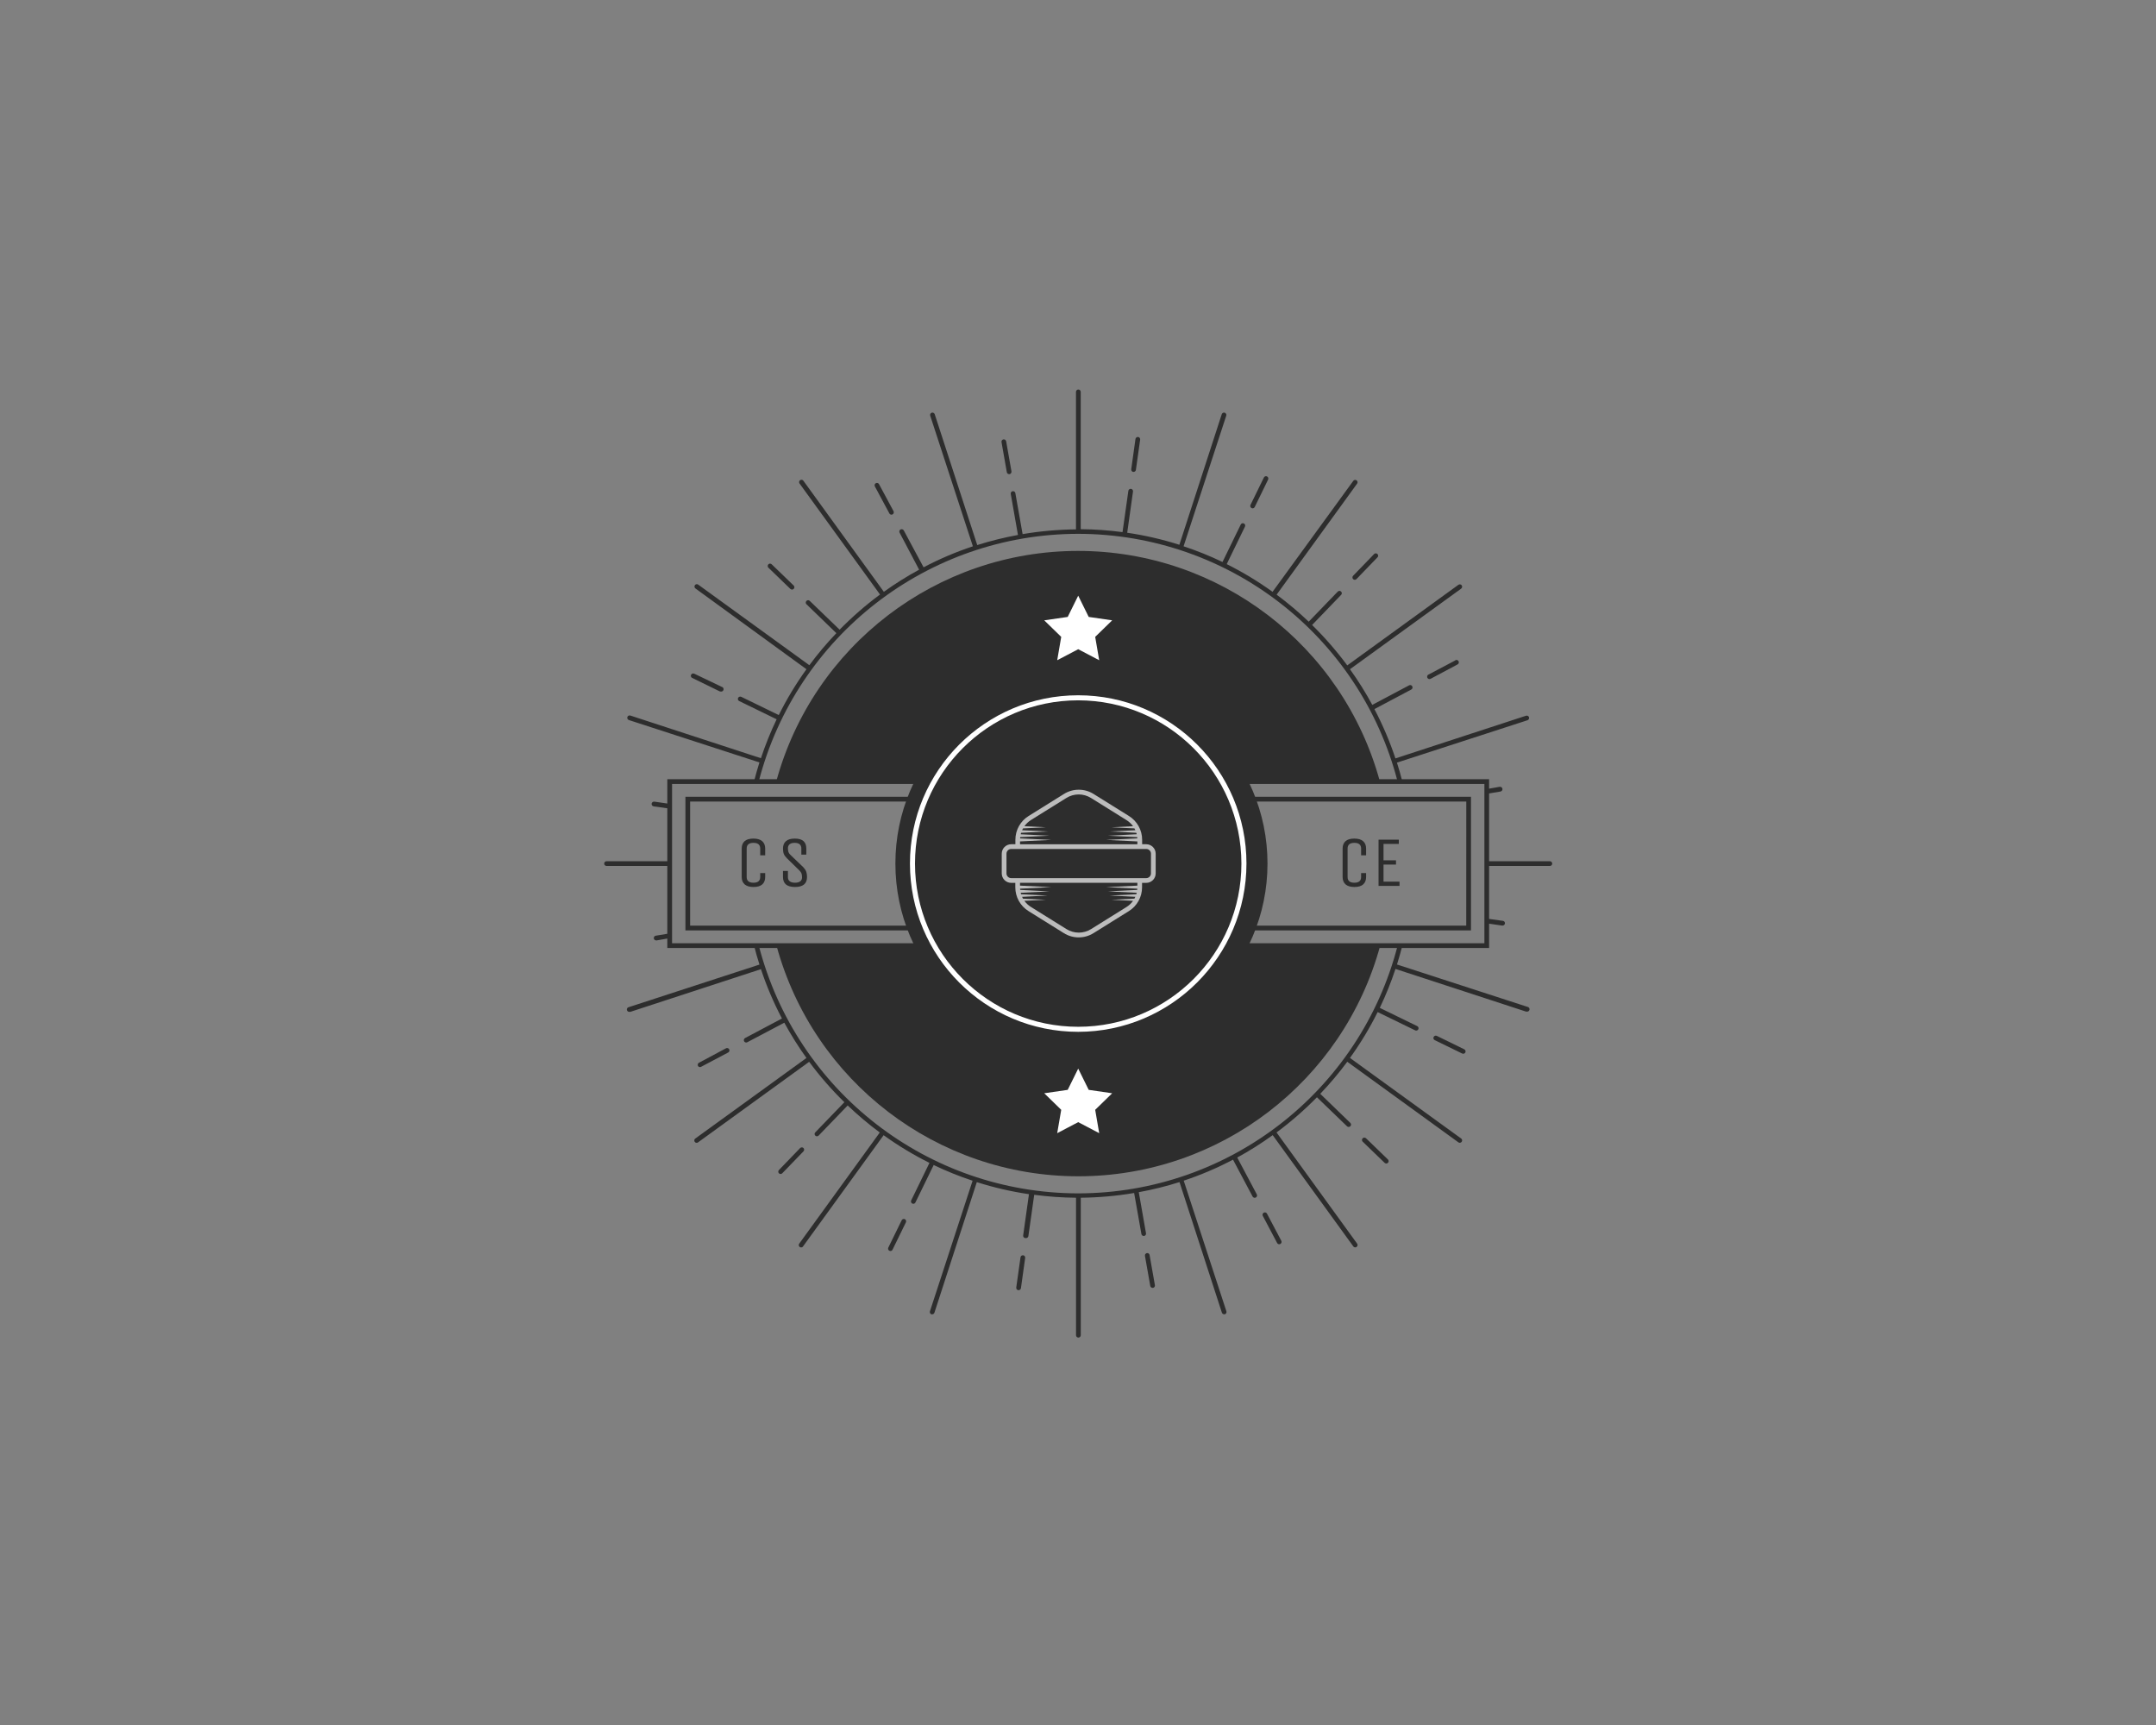<?xml version="1.0" encoding="UTF-8" standalone="no" ?>
<!DOCTYPE svg PUBLIC "-//W3C//DTD SVG 1.1//EN" "http://www.w3.org/Graphics/SVG/1.1/DTD/svg11.dtd">
<svg xmlns="http://www.w3.org/2000/svg" xmlns:xlink="http://www.w3.org/1999/xlink" version="1.1" width="1280" height="1024" viewBox="0 0 1280 1024" xml:space="preserve">
<rect x="0" y="0" width="1280" height="1024" fill="#808080" stroke="none"/>
<desc>Created with Fabric.js 4.4.0</desc>
<defs>
</defs>
<g transform="matrix(1 0 0 1 640 512)" id="background-logo"  >
<rect style="stroke: none; stroke-width: 0; stroke-dasharray: none; stroke-linecap: butt; stroke-dashoffset: 0; stroke-linejoin: miter; stroke-miterlimit: 4; fill: rgb(255,255,255); fill-opacity: 0; fill-rule: nonzero; opacity: 1;"  paint-order="stroke"  x="-640" y="-512" rx="0" ry="0" width="1280" height="1024" />
</g>
<g transform="matrix(1.921 0 0 1.921 640.123 512.625)" id="logo-logo"  >
<g style=""  paint-order="stroke"   >
		<g transform="matrix(1.465 0 0 1.465 0 0)"  >
<g style=""  paint-order="stroke"   >
		<g transform="matrix(1 0 0 1 0 -41.14)"  >
<path style="stroke: none; stroke-width: 1; stroke-dasharray: none; stroke-linecap: butt; stroke-dashoffset: 0; stroke-linejoin: miter; stroke-miterlimit: 4; fill: none; fill-rule: nonzero; opacity: 1;"  paint-order="stroke"  transform=" translate(-100, -58.85)" d="M 100 35 C 70.779 35.04 45.164 54.543 37.35 82.7 L 162.65 82.7 C 154.836 54.543 129.221 35.04 100 35 Z" stroke-linecap="round" />
</g>
		<g transform="matrix(1 0 0 1 0 41.16)"  >
<path style="stroke: none; stroke-width: 1; stroke-dasharray: none; stroke-linecap: butt; stroke-dashoffset: 0; stroke-linejoin: miter; stroke-miterlimit: 4; fill: none; fill-rule: nonzero; opacity: 1;"  paint-order="stroke"  transform=" translate(-100, -141.15)" d="M 100 165 C 129.221 164.96 154.836 145.457 162.65 117.3 L 37.35 117.3 C 45.164 145.457 70.779 164.96 100 165 Z" stroke-linecap="round" />
</g>
		<g transform="matrix(1 0 0 1 0 43.436)"  >
<path style="stroke: none; stroke-width: 1; stroke-dasharray: none; stroke-linecap: butt; stroke-dashoffset: 0; stroke-linejoin: miter; stroke-miterlimit: 4; fill: none; fill-rule: nonzero; opacity: 1;"  paint-order="stroke"  transform=" translate(-100, -143.426)" d="M 100 166 C 70.228 165.96 44.157 146.022 36.32 117.3 L 32.62 117.3 C 40.524 148.053 68.248 169.552 100 169.552 C 131.752 169.552 159.476 148.053 167.38 117.3 L 163.68 117.3 C 155.843 146.022 129.772 165.96 100 166 Z" stroke-linecap="round" />
</g>
		<g transform="matrix(1 0 0 1 0 -43.42)"  >
<path style="stroke: none; stroke-width: 1; stroke-dasharray: none; stroke-linecap: butt; stroke-dashoffset: 0; stroke-linejoin: miter; stroke-miterlimit: 4; fill: none; fill-rule: nonzero; opacity: 1;"  paint-order="stroke"  transform=" translate(-100, -56.57)" d="M 100 30.44 C 68.26 30.483 40.558 51.969 32.62 82.7 L 36.32 82.7 C 44.144 53.976 70.229 34.045 100 34.045 C 129.771 34.045 155.856 53.976 163.68 82.7 L 167.38 82.7 C 159.445 51.966 131.741 30.48 100 30.44 Z" stroke-linecap="round" />
</g>
		<g transform="matrix(1 0 0 1 -15.131 -85.809)"  >
<path style="stroke: none; stroke-width: 1; stroke-dasharray: none; stroke-linecap: butt; stroke-dashoffset: 0; stroke-linejoin: miter; stroke-miterlimit: 4; fill: rgb(45,45,45); fill-rule: nonzero; opacity: 1;"  paint-order="stroke"  transform=" translate(-84.869, -14.181)" d="M 85.43 17.85 L 85.51 17.85 C 85.781 17.799 85.963 17.542 85.92 17.27 L 84.8 10.92 C 84.749 10.65 84.49 10.471 84.22 10.52 C 84.091 10.542 83.976 10.615 83.901 10.722 C 83.826 10.829 83.797 10.961 83.82 11.09 L 84.94 17.44 C 84.98 17.679 85.188 17.853 85.43 17.85 Z" stroke-linecap="round" />
</g>
		<g transform="matrix(1 0 0 1 -40.928 -76.938)"  >
<path style="stroke: none; stroke-width: 1; stroke-dasharray: none; stroke-linecap: butt; stroke-dashoffset: 0; stroke-linejoin: miter; stroke-miterlimit: 4; fill: rgb(45,45,45); fill-rule: nonzero; opacity: 1;"  paint-order="stroke"  transform=" translate(-59.072, -23.052)" d="M 60.16 26.13 C 60.245 26.295 60.415 26.399 60.6 26.4 C 60.681 26.4 60.76 26.38 60.83 26.34 C 60.949 26.278 61.038 26.172 61.077 26.044 C 61.117 25.916 61.103 25.778 61.04 25.66 L 58 20 C 57.923 19.83 57.758 19.716 57.572 19.706 C 57.385 19.695 57.208 19.79 57.113 19.95 C 57.018 20.111 57.021 20.312 57.12 20.47 Z" stroke-linecap="round" />
</g>
		<g transform="matrix(1 0 0 1 -62.692 -60.529)"  >
<path style="stroke: none; stroke-width: 1; stroke-dasharray: none; stroke-linecap: butt; stroke-dashoffset: 0; stroke-linejoin: miter; stroke-miterlimit: 4; fill: rgb(45,45,45); fill-rule: nonzero; opacity: 1;"  paint-order="stroke"  transform=" translate(-37.308, -39.461)" d="M 39.28 42.06 C 39.375 42.149 39.5 42.199 39.63 42.2 C 39.833 42.197 40.014 42.072 40.088 41.884 C 40.163 41.695 40.116 41.481 39.97 41.34 L 35.34 36.87 C 35.248 36.776 35.122 36.723 34.99 36.723 C 34.858 36.723 34.732 36.776 34.64 36.87 C 34.545 36.964 34.492 37.092 34.492 37.225 C 34.492 37.358 34.545 37.486 34.64 37.58 Z" stroke-linecap="round" />
</g>
		<g transform="matrix(1 0 0 1 -78.264 -38.183)"  >
<path style="stroke: none; stroke-width: 1; stroke-dasharray: none; stroke-linecap: butt; stroke-dashoffset: 0; stroke-linejoin: miter; stroke-miterlimit: 4; fill: rgb(45,45,45); fill-rule: nonzero; opacity: 1;"  paint-order="stroke"  transform=" translate(-21.736, -61.807)" d="M 18.56 60.83 L 24.35 63.66 C 24.419 63.692 24.494 63.709 24.57 63.71 C 24.846 63.771 25.119 63.596 25.18 63.32 C 25.241 63.044 25.066 62.771 24.79 62.71 L 19 59.94 C 18.751 59.824 18.455 59.925 18.33 60.17 C 18.272 60.288 18.263 60.424 18.307 60.548 C 18.35 60.672 18.441 60.774 18.56 60.83 Z" stroke-linecap="round" />
</g>
		<g transform="matrix(1 0 0 1 -88.087 -12.327)"  >
<path style="stroke: none; stroke-width: 1; stroke-dasharray: none; stroke-linecap: butt; stroke-dashoffset: 0; stroke-linejoin: miter; stroke-miterlimit: 4; fill: rgb(45,45,45); fill-rule: nonzero; opacity: 1;"  paint-order="stroke"  transform=" translate(-11.913, -87.663)" d="M 10.58 86.93 C 10.304 86.891 10.049 87.084 10.01 87.36 C 9.971 87.636 10.164 87.891 10.44 87.93 L 13.82 88.4 L 13.82 87.4 Z" stroke-linecap="round" />
</g>
		<g transform="matrix(1 0 0 1 -87.859 15.471)"  >
<path style="stroke: none; stroke-width: 1; stroke-dasharray: none; stroke-linecap: butt; stroke-dashoffset: 0; stroke-linejoin: miter; stroke-miterlimit: 4; fill: rgb(45,45,45); fill-rule: nonzero; opacity: 1;"  paint-order="stroke"  transform=" translate(-12.141, -115.461)" d="M 10.92 115.2 C 10.644 115.225 10.44 115.469 10.465 115.745 C 10.49 116.021 10.734 116.225 11.01 116.2 L 11.09 116.2 L 13.82 115.72 L 13.82 114.72 Z" stroke-linecap="round" />
</g>
		<g transform="matrix(1 0 0 1 -76.92 40.922)"  >
<path style="stroke: none; stroke-width: 1; stroke-dasharray: none; stroke-linecap: butt; stroke-dashoffset: 0; stroke-linejoin: miter; stroke-miterlimit: 4; fill: rgb(45,45,45); fill-rule: nonzero; opacity: 1;"  paint-order="stroke"  transform=" translate(-23.08, -140.912)" d="M 20.21 142.92 C 20.294 142.919 20.376 142.899 20.45 142.86 L 26.13 139.86 C 26.3 139.783 26.414 139.618 26.424 139.432 C 26.435 139.245 26.34 139.068 26.18 138.973 C 26.019 138.878 25.818 138.881 25.66 138.98 L 20 142 C 19.757 142.132 19.664 142.434 19.79 142.68 C 19.878 142.828 20.038 142.919 20.21 142.92 Z" stroke-linecap="round" />
</g>
		<g transform="matrix(1 0 0 1 -60.546 62.671)"  >
<path style="stroke: none; stroke-width: 1; stroke-dasharray: none; stroke-linecap: butt; stroke-dashoffset: 0; stroke-linejoin: miter; stroke-miterlimit: 4; fill: rgb(45,45,45); fill-rule: nonzero; opacity: 1;"  paint-order="stroke"  transform=" translate(-39.454, -162.661)" d="M 42.05 160 C 41.956 159.905 41.828 159.852 41.695 159.852 C 41.562 159.852 41.434 159.905 41.34 160 L 36.87 164.63 C 36.776 164.722 36.723 164.848 36.723 164.98 C 36.723 165.112 36.776 165.238 36.87 165.33 C 36.965 165.419 37.09 165.469 37.22 165.47 C 37.353 165.472 37.48 165.417 37.57 165.32 L 42.05 160.69 C 42.229 160.495 42.229 160.195 42.05 160 Z" stroke-linecap="round" />
</g>
		<g transform="matrix(1 0 0 1 -38.205 78.348)"  >
<path style="stroke: none; stroke-width: 1; stroke-dasharray: none; stroke-linecap: butt; stroke-dashoffset: 0; stroke-linejoin: miter; stroke-miterlimit: 4; fill: rgb(45,45,45); fill-rule: nonzero; opacity: 1;"  paint-order="stroke"  transform=" translate(-61.795, -178.338)" d="M 63.43 175 C 63.181 174.889 62.889 174.99 62.76 175.23 L 59.94 181 C 59.881 181.119 59.873 181.257 59.916 181.383 C 59.959 181.508 60.05 181.612 60.17 181.67 C 60.239 181.702 60.314 181.719 60.39 181.72 C 60.578 181.717 60.747 181.608 60.83 181.44 L 63.66 175.65 C 63.764 175.406 63.664 175.124 63.43 175 Z" stroke-linecap="round" />
</g>
		<g transform="matrix(1 0 0 1 -12.129 86.308)"  >
<path style="stroke: none; stroke-width: 1; stroke-dasharray: none; stroke-linecap: butt; stroke-dashoffset: 0; stroke-linejoin: miter; stroke-miterlimit: 4; fill: rgb(45,45,45); fill-rule: nonzero; opacity: 1;"  paint-order="stroke"  transform=" translate(-87.871, -186.298)" d="M 88.39 182.62 C 88.12 182.584 87.871 182.771 87.83 183.04 L 86.93 189.42 C 86.894 189.69 87.081 189.939 87.35 189.98 L 87.42 189.98 C 87.666 189.979 87.877 189.802 87.92 189.56 L 88.81 183.18 C 88.83 183.05 88.797 182.917 88.718 182.812 C 88.639 182.706 88.521 182.637 88.39 182.62 Z" stroke-linecap="round" />
</g>
		<g transform="matrix(1 0 0 1 15.131 85.831)"  >
<path style="stroke: none; stroke-width: 1; stroke-dasharray: none; stroke-linecap: butt; stroke-dashoffset: 0; stroke-linejoin: miter; stroke-miterlimit: 4; fill: rgb(45,45,45); fill-rule: nonzero; opacity: 1;"  paint-order="stroke"  transform=" translate(-115.131, -185.821)" d="M 114.49 182.16 C 114.219 182.211 114.037 182.468 114.08 182.74 L 115.2 189.08 C 115.243 189.317 115.449 189.489 115.69 189.49 L 115.78 189.49 C 115.909 189.468 116.024 189.395 116.099 189.288 C 116.174 189.181 116.203 189.049 116.18 188.92 L 115.06 182.57 C 115.04 182.439 114.969 182.322 114.862 182.245 C 114.754 182.168 114.62 182.137 114.49 182.16 Z" stroke-linecap="round" />
</g>
		<g transform="matrix(1 0 0 1 40.893 76.942)"  >
<path style="stroke: none; stroke-width: 1; stroke-dasharray: none; stroke-linecap: butt; stroke-dashoffset: 0; stroke-linejoin: miter; stroke-miterlimit: 4; fill: rgb(45,45,45); fill-rule: nonzero; opacity: 1;"  paint-order="stroke"  transform=" translate(-140.893, -176.932)" d="M 139.84 173.87 C 139.763 173.7 139.598 173.586 139.412 173.576 C 139.225 173.565 139.048 173.66 138.953 173.82 C 138.858 173.981 138.861 174.182 138.96 174.34 L 141.96 180.02 C 142.047 180.183 142.215 180.286 142.4 180.29 C 142.484 180.289 142.566 180.269 142.64 180.23 C 142.757 180.167 142.844 180.059 142.881 179.932 C 142.919 179.804 142.904 179.667 142.84 179.55 Z" stroke-linecap="round" />
</g>
		<g transform="matrix(1 0 0 1 62.673 60.538)"  >
<path style="stroke: none; stroke-width: 1; stroke-dasharray: none; stroke-linecap: butt; stroke-dashoffset: 0; stroke-linejoin: miter; stroke-miterlimit: 4; fill: rgb(45,45,45); fill-rule: nonzero; opacity: 1;"  paint-order="stroke"  transform=" translate(-162.673, -160.528)" d="M 160.72 157.94 C 160.522 157.748 160.208 157.748 160.01 157.94 C 159.915 158.034 159.862 158.162 159.862 158.295 C 159.862 158.428 159.915 158.556 160.01 158.65 L 164.64 163.12 C 164.731 163.209 164.853 163.259 164.98 163.26 C 165.184 163.261 165.369 163.138 165.446 162.948 C 165.523 162.759 165.477 162.542 165.33 162.4 Z" stroke-linecap="round" />
</g>
		<g transform="matrix(1 0 0 1 78.325 38.209)"  >
<path style="stroke: none; stroke-width: 1; stroke-dasharray: none; stroke-linecap: butt; stroke-dashoffset: 0; stroke-linejoin: miter; stroke-miterlimit: 4; fill: rgb(45,45,45); fill-rule: nonzero; opacity: 1;"  paint-order="stroke"  transform=" translate(-178.325, -138.199)" d="M 181.44 139.17 L 175.65 136.34 C 175.401 136.218 175.102 136.321 174.98 136.57 C 174.858 136.819 174.961 137.118 175.21 137.24 L 181 140.06 C 181.069 140.091 181.144 140.108 181.22 140.11 C 181.411 140.11 181.586 140.002 181.67 139.83 C 181.728 139.712 181.737 139.576 181.693 139.452 C 181.65 139.328 181.559 139.226 181.44 139.17 Z" stroke-linecap="round" />
</g>
		<g transform="matrix(1 0 0 1 88.103 12.346)"  >
<path style="stroke: none; stroke-width: 1; stroke-dasharray: none; stroke-linecap: butt; stroke-dashoffset: 0; stroke-linejoin: miter; stroke-miterlimit: 4; fill: rgb(45,45,45); fill-rule: nonzero; opacity: 1;"  paint-order="stroke"  transform=" translate(-188.103, -112.336)" d="M 189.42 113.07 L 189.49 113.07 C 189.766 113.089 190.006 112.881 190.025 112.605 C 190.044 112.329 189.836 112.089 189.56 112.07 L 186.18 111.6 L 186.18 112.6 Z" stroke-linecap="round" />
</g>
		<g transform="matrix(1 0 0 1 93.09 0.01)"  >
<path style="stroke: none; stroke-width: 1; stroke-dasharray: none; stroke-linecap: butt; stroke-dashoffset: 0; stroke-linejoin: miter; stroke-miterlimit: 4; fill: rgb(45,45,45); fill-rule: nonzero; opacity: 1;"  paint-order="stroke"  transform=" translate(-193.09, -100)" d="M 199.5 99.5 L 186.18 99.5 L 186.18 100.5 L 199.5 100.5 C 199.776 100.5 200 100.276 200 100 C 200 99.724 199.776 99.5 199.5 99.5 Z" stroke-linecap="round" />
</g>
		<g transform="matrix(1 0 0 1 -0.005 -58.64)"  >
<path style="stroke: none; stroke-width: 1; stroke-dasharray: none; stroke-linecap: butt; stroke-dashoffset: 0; stroke-linejoin: miter; stroke-miterlimit: 4; fill: rgb(45,45,45); fill-rule: nonzero; opacity: 1;"  paint-order="stroke"  transform=" translate(-99.995, -41.35)" d="M 100 30.44 C 131.741 30.48 159.445 51.966 167.38 82.7 L 168.38 82.7 C 168.04 81.34 167.66 80 167.24 78.7 L 194.78 69.76 C 195.038 69.67 195.18 69.392 195.1 69.13 C 195.014 68.868 194.732 68.725 194.47 68.81 L 166.92 77.81 C 165.729 74.228 164.247 70.75 162.49 67.41 L 170.27 63.28 C 170.387 63.217 170.474 63.109 170.511 62.982 C 170.549 62.854 170.534 62.717 170.47 62.6 C 170.409 62.484 170.303 62.397 170.177 62.359 C 170.051 62.322 169.915 62.336 169.8 62.4 L 162.04 66.52 C 160.631 63.916 159.058 61.404 157.33 59 L 180.79 42 C 181.009 41.834 181.058 41.525 180.9 41.3 C 180.738 41.082 180.432 41.033 180.21 41.19 L 156.76 58.19 C 154.515 55.159 152.034 52.31 149.34 49.67 L 155.46 43.32 C 155.557 43.229 155.612 43.103 155.612 42.97 C 155.612 42.837 155.557 42.711 155.46 42.62 C 155.368 42.526 155.242 42.473 155.11 42.473 C 154.978 42.473 154.852 42.526 154.76 42.62 L 148.63 48.97 C 146.492 46.934 144.231 45.03 141.86 43.27 L 158.86 19.82 C 158.992 19.597 158.932 19.31 158.721 19.159 C 158.51 19.008 158.219 19.043 158.05 19.24 L 141 42.67 C 137.939 40.467 134.705 38.514 131.33 36.83 L 135.18 28.92 C 135.239 28.801 135.247 28.663 135.204 28.537 C 135.161 28.412 135.07 28.308 134.95 28.25 C 134.832 28.192 134.696 28.183 134.572 28.227 C 134.448 28.27 134.346 28.361 134.29 28.48 L 130.44 36.38 C 127.777 35.102 125.035 33.996 122.23 33.07 L 131.23 5.52 C 131.315 5.258 131.172 4.976 130.91 4.89 C 130.648 4.81 130.37 4.952 130.28 5.21 L 121.34 32.75 C 117.748 31.606 114.069 30.757 110.34 30.21 L 111.56 21.51 C 111.596 21.24 111.409 20.991 111.14 20.95 C 110.87 20.914 110.621 21.101 110.58 21.37 L 109.35 30.08 C 106.426 29.691 103.48 29.484 100.53 29.46 L 100.53 0.5 C 100.53 0.224 100.306 0 100.03 0 C 99.754 0 99.53 0.224 99.53 0.5 L 99.53 29.5 C 95.756 29.538 91.991 29.872 88.27 30.5 L 86.74 21.85 C 86.718 21.721 86.645 21.606 86.538 21.531 C 86.431 21.456 86.299 21.427 86.17 21.45 C 86.04 21.469 85.923 21.541 85.848 21.649 C 85.772 21.757 85.744 21.891 85.77 22.02 L 87.29 30.68 C 84.385 31.208 81.516 31.92 78.7 32.81 L 69.73 5.21 C 69.64 4.952 69.362 4.81 69.1 4.89 C 68.838 4.976 68.695 5.258 68.78 5.52 L 77.78 33.07 C 74.198 34.261 70.72 35.743 67.38 37.5 L 63.2 29.72 C 63.064 29.481 62.764 29.393 62.52 29.52 C 62.404 29.581 62.317 29.687 62.279 29.813 C 62.242 29.939 62.256 30.075 62.32 30.19 L 66.44 38 C 63.864 39.399 61.379 40.959 59 42.67 L 42 19.21 C 41.831 19.013 41.54 18.978 41.329 19.129 C 41.118 19.28 41.058 19.567 41.19 19.79 L 58.19 43.24 C 55.159 45.485 52.31 47.966 49.67 50.66 L 43.32 44.54 C 43.119 44.393 42.84 44.417 42.667 44.596 C 42.493 44.774 42.478 45.053 42.63 45.25 L 48.98 51.39 C 46.941 53.523 45.038 55.78 43.28 58.15 L 19.83 41.15 C 19.608 40.993 19.302 41.042 19.14 41.26 C 18.982 41.485 19.031 41.794 19.25 41.96 L 42.67 59 C 40.464 62.06 38.511 65.294 36.83 68.67 L 28.92 64.82 C 28.671 64.704 28.375 64.805 28.25 65.05 C 28.192 65.168 28.183 65.304 28.227 65.428 C 28.27 65.552 28.361 65.654 28.48 65.71 L 36.38 69.56 C 35.102 72.223 33.996 74.965 33.07 77.77 L 5.52 68.77 C 5.258 68.685 4.976 68.828 4.89 69.09 C 4.81 69.352 4.952 69.63 5.21 69.72 L 32.75 78.66 C 32.33 79.99 31.96 81.33 31.61 82.66 L 32.61 82.66 C 40.565 51.941 68.268 30.474 100 30.44 Z" stroke-linecap="round" />
</g>
		<g transform="matrix(1 0 0 1 -93.09 0.01)"  >
<path style="stroke: none; stroke-width: 1; stroke-dasharray: none; stroke-linecap: butt; stroke-dashoffset: 0; stroke-linejoin: miter; stroke-miterlimit: 4; fill: rgb(45,45,45); fill-rule: nonzero; opacity: 1;"  paint-order="stroke"  transform=" translate(-6.91, -100)" d="M 0.5 99.5 C 0.224 99.5 0 99.724 0 100 C 0 100.276 0.224 100.5 0.5 100.5 L 13.82 100.5 L 13.82 99.5 Z" stroke-linecap="round" />
</g>
		<g transform="matrix(1 0 0 1 -1.421085e-14 58.64)"  >
<path style="stroke: none; stroke-width: 1; stroke-dasharray: none; stroke-linecap: butt; stroke-dashoffset: 0; stroke-linejoin: miter; stroke-miterlimit: 4; fill: rgb(45,45,45); fill-rule: nonzero; opacity: 1;"  paint-order="stroke"  transform=" translate(-100, -158.63)" d="M 100 169.56 C 68.26 169.517 40.558 148.031 32.62 117.3 L 31.62 117.3 C 31.96 118.66 32.34 120 32.76 121.3 L 5.21 130.27 C 4.934 130.314 4.746 130.574 4.79 130.85 C 4.834 131.126 5.094 131.314 5.37 131.27 C 5.42 131.279 5.47 131.279 5.52 131.27 L 33.07 122.27 C 34.261 125.852 35.743 129.33 37.5 132.67 L 29.72 136.8 C 29.603 136.863 29.516 136.971 29.479 137.098 C 29.441 137.226 29.456 137.363 29.52 137.48 C 29.61 137.639 29.777 137.738 29.96 137.74 C 30.041 137.74 30.12 137.72 30.19 137.68 L 38 133.56 C 39.399 136.136 40.959 138.621 42.67 141 L 19.21 158 C 19.039 158.128 18.969 158.35 19.034 158.553 C 19.099 158.757 19.287 158.896 19.5 158.9 C 19.604 158.901 19.705 158.869 19.79 158.81 L 43.24 141.81 C 45.486 144.843 47.97 147.692 50.67 150.33 L 44.54 156.68 C 44.443 156.771 44.388 156.897 44.388 157.03 C 44.388 157.163 44.443 157.289 44.54 157.38 C 44.628 157.473 44.752 157.524 44.88 157.52 C 45.015 157.52 45.145 157.466 45.24 157.37 L 51.37 151.02 C 53.508 153.056 55.769 154.96 58.14 156.72 L 41.14 180.17 C 40.983 180.392 41.032 180.698 41.25 180.86 C 41.332 180.926 41.435 180.961 41.54 180.96 C 41.703 180.963 41.857 180.884 41.95 180.75 L 58.95 157.29 C 62.011 159.493 65.245 161.446 68.62 163.13 L 64.77 171.04 C 64.711 171.159 64.703 171.297 64.746 171.423 C 64.789 171.548 64.88 171.652 65 171.71 C 65.066 171.741 65.137 171.758 65.21 171.76 C 65.401 171.76 65.576 171.652 65.66 171.48 L 69.51 163.58 C 72.173 164.858 74.915 165.964 77.72 166.89 L 68.72 194.44 C 68.635 194.702 68.778 194.984 69.04 195.07 L 69.19 195.07 C 69.407 195.073 69.601 194.935 69.67 194.73 L 78.61 167.19 C 82.202 168.334 85.881 169.183 89.61 169.73 L 88.39 178.43 C 88.354 178.7 88.541 178.949 88.81 178.99 L 89 178.99 C 89.244 178.988 89.451 178.811 89.49 178.57 L 90.72 169.86 C 93.644 170.249 96.59 170.456 99.54 170.48 L 99.54 199.48 C 99.54 199.756 99.764 199.98 100.04 199.98 C 100.316 199.98 100.54 199.756 100.54 199.48 L 100.54 170.48 C 104.314 170.442 108.079 170.108 111.8 169.48 L 113.33 178.13 C 113.369 178.365 113.572 178.538 113.81 178.54 L 113.9 178.54 C 114.03 178.521 114.147 178.449 114.222 178.341 C 114.298 178.233 114.326 178.099 114.3 177.97 L 112.78 169.31 C 115.685 168.782 118.554 168.07 121.37 167.18 L 130.31 194.72 C 130.379 194.925 130.573 195.063 130.79 195.06 L 130.94 195.06 C 131.202 194.974 131.345 194.692 131.26 194.43 L 122.26 166.88 C 125.842 165.689 129.32 164.207 132.66 162.45 L 136.79 170.23 C 136.88 170.389 137.047 170.488 137.23 170.49 C 137.314 170.489 137.396 170.469 137.47 170.43 C 137.586 170.369 137.673 170.263 137.711 170.137 C 137.748 170.011 137.734 169.875 137.67 169.76 L 133.55 162 C 136.141 160.586 138.639 159.01 141.03 157.28 L 158.03 180.74 C 158.123 180.874 158.277 180.953 158.44 180.95 C 158.545 180.951 158.648 180.916 158.73 180.85 C 158.948 180.688 158.997 180.382 158.84 180.16 L 141.84 156.71 C 144.871 154.465 147.72 151.984 150.36 149.29 L 156.71 155.41 C 156.8 155.501 156.922 155.551 157.05 155.55 C 157.185 155.55 157.315 155.496 157.41 155.4 C 157.504 155.308 157.557 155.182 157.557 155.05 C 157.557 154.918 157.504 154.792 157.41 154.7 L 151.06 148.56 C 153.099 146.427 155.002 144.17 156.76 141.8 L 180.21 158.8 C 180.295 158.859 180.396 158.891 180.5 158.89 C 180.713 158.886 180.901 158.747 180.966 158.543 C 181.031 158.34 180.961 158.118 180.79 157.99 L 157.33 140.99 C 159.536 137.93 161.489 134.696 163.17 131.32 L 171.08 135.17 C 171.148 135.206 171.224 135.223 171.3 135.22 C 171.491 135.22 171.666 135.112 171.75 134.94 C 171.808 134.822 171.817 134.686 171.773 134.562 C 171.73 134.438 171.639 134.336 171.52 134.28 L 163.62 130.43 C 164.898 127.767 166.004 125.025 166.93 122.22 L 194.48 131.22 C 194.53 131.229 194.58 131.229 194.63 131.22 C 194.906 131.264 195.166 131.076 195.21 130.8 C 195.254 130.524 195.066 130.264 194.79 130.22 L 167.25 121.28 C 167.67 119.95 168.04 118.61 168.39 117.28 L 167.39 117.28 C 159.461 148.025 131.751 169.522 100 169.56 Z" stroke-linecap="round" />
</g>
		<g transform="matrix(1 0 0 1 87.841 -15.454)"  >
<path style="stroke: none; stroke-width: 1; stroke-dasharray: none; stroke-linecap: butt; stroke-dashoffset: 0; stroke-linejoin: miter; stroke-miterlimit: 4; fill: rgb(45,45,45); fill-rule: nonzero; opacity: 1;"  paint-order="stroke"  transform=" translate(-187.841, -84.536)" d="M 189.08 84.8 C 189.356 84.753 189.542 84.491 189.495 84.215 C 189.448 83.939 189.186 83.753 188.91 83.8 L 186.18 84.28 L 186.18 85.28 Z" stroke-linecap="round" />
</g>
		<g transform="matrix(1 0 0 1 76.951 -40.928)"  >
<path style="stroke: none; stroke-width: 1; stroke-dasharray: none; stroke-linecap: butt; stroke-dashoffset: 0; stroke-linejoin: miter; stroke-miterlimit: 4; fill: rgb(45,45,45); fill-rule: nonzero; opacity: 1;"  paint-order="stroke"  transform=" translate(-176.951, -59.062)" d="M 179.55 57.14 L 173.87 60.14 C 173.67 60.248 173.568 60.478 173.622 60.699 C 173.676 60.92 173.872 61.077 174.1 61.08 C 174.184 61.079 174.266 61.059 174.34 61.02 L 180 58 C 180.17 57.923 180.284 57.758 180.294 57.572 C 180.305 57.385 180.21 57.208 180.05 57.113 C 179.889 57.018 179.688 57.021 179.53 57.12 Z" stroke-linecap="round" />
</g>
		<g transform="matrix(1 0 0 1 60.564 -62.642)"  >
<path style="stroke: none; stroke-width: 1; stroke-dasharray: none; stroke-linecap: butt; stroke-dashoffset: 0; stroke-linejoin: miter; stroke-miterlimit: 4; fill: rgb(45,45,45); fill-rule: nonzero; opacity: 1;"  paint-order="stroke"  transform=" translate(-160.564, -37.348)" d="M 158 40 C 158.096 40.087 158.22 40.137 158.35 40.14 C 158.487 40.141 158.618 40.082 158.71 39.98 L 163.18 35.35 C 163.327 35.149 163.303 34.87 163.124 34.697 C 162.946 34.523 162.667 34.508 162.47 34.66 L 157.99 39.29 C 157.801 39.491 157.805 39.805 158 40 Z" stroke-linecap="round" />
</g>
		<g transform="matrix(1 0 0 1 38.204 -78.32)"  >
<path style="stroke: none; stroke-width: 1; stroke-dasharray: none; stroke-linecap: butt; stroke-dashoffset: 0; stroke-linejoin: miter; stroke-miterlimit: 4; fill: rgb(45,45,45); fill-rule: nonzero; opacity: 1;"  paint-order="stroke"  transform=" translate(-138.204, -21.67)" d="M 136.57 25 C 136.637 25.038 136.713 25.059 136.79 25.06 C 136.98 25.056 137.152 24.949 137.24 24.78 L 140.06 19 C 140.119 18.881 140.127 18.743 140.084 18.617 C 140.041 18.492 139.95 18.388 139.83 18.33 C 139.712 18.272 139.576 18.263 139.452 18.307 C 139.328 18.35 139.226 18.441 139.17 18.56 L 136.34 24.35 C 136.231 24.593 136.332 24.879 136.57 25 Z" stroke-linecap="round" />
</g>
		<g transform="matrix(1 0 0 1 12.129 -86.297)"  >
<path style="stroke: none; stroke-width: 1; stroke-dasharray: none; stroke-linecap: butt; stroke-dashoffset: 0; stroke-linejoin: miter; stroke-miterlimit: 4; fill: rgb(45,45,45); fill-rule: nonzero; opacity: 1;"  paint-order="stroke"  transform=" translate(-112.129, -13.693)" d="M 111.61 17.38 L 111.68 17.38 C 111.927 17.377 112.135 17.195 112.17 16.95 L 113.07 10.57 C 113.106 10.3 112.919 10.051 112.65 10.01 C 112.378 9.974 112.126 10.159 112.08 10.43 L 111.19 16.81 C 111.17 16.941 111.203 17.075 111.282 17.182 C 111.361 17.289 111.479 17.36 111.61 17.38 Z" stroke-linecap="round" />
</g>
		<g transform="matrix(1 0 0 1 -0.03 -41.617)"  >
<path style="stroke: none; stroke-width: 1; stroke-dasharray: none; stroke-linecap: butt; stroke-dashoffset: 0; stroke-linejoin: miter; stroke-miterlimit: 4; fill: rgb(45,45,45); fill-rule: nonzero; opacity: 1;"  paint-order="stroke"  transform=" translate(-99.97, -58.373)" d="M 162.65 82.7 L 163.65 82.7 C 155.826 53.976 129.741 34.045 99.97 34.045 C 70.199 34.045 44.114 53.976 36.29 82.7 L 37.29 82.7" stroke-linecap="round" />
</g>
		<g transform="matrix(1 0 0 1 0.03 41.637)"  >
<path style="stroke: none; stroke-width: 1; stroke-dasharray: none; stroke-linecap: butt; stroke-dashoffset: 0; stroke-linejoin: miter; stroke-miterlimit: 4; fill: rgb(45,45,45); fill-rule: nonzero; opacity: 1;"  paint-order="stroke"  transform=" translate(-100.03, -141.627)" d="M 37.35 117.3 L 36.35 117.3 C 44.174 146.024 70.259 165.955 100.03 165.955 C 129.801 165.955 155.886 146.024 163.71 117.3 L 162.71 117.3" stroke-linecap="round" />
</g>
		<g transform="matrix(1 0 0 1 0 0.01)"  >
<path style="stroke: none; stroke-width: 1; stroke-dasharray: none; stroke-linecap: butt; stroke-dashoffset: 0; stroke-linejoin: miter; stroke-miterlimit: 4; fill: rgb(45,45,45); fill-rule: nonzero; opacity: 1;"  paint-order="stroke"  transform=" translate(-100, -100)" d="M 13.32 82.2 L 13.32 117.8 L 186.68 117.8 L 186.68 82.2 Z M 185.69 116.8 L 14.32 116.8 L 14.32 83.2 L 185.69 83.2 Z" stroke-linecap="round" />
</g>
		<g transform="matrix(1 0 0 1 1.421085e-14 0.01)"  >
<path style="stroke: none; stroke-width: 1; stroke-dasharray: none; stroke-linecap: butt; stroke-dashoffset: 0; stroke-linejoin: miter; stroke-miterlimit: 4; fill: rgb(45,45,45); fill-rule: nonzero; opacity: 1;"  paint-order="stroke"  transform=" translate(-100, -100)" d="M 182.86 85.91 L 17.14 85.91 L 17.14 114.09 L 182.86 114.09 Z M 181.86 113.09 L 18.13 113.09 L 18.13 86.91 L 181.87 86.91 Z" stroke-linecap="round" />
</g>
</g>
</g>
		<g transform="matrix(0.575 0 0 0.575 1 0)"  >
<g style=""  paint-order="stroke"   >
		<g transform="matrix(1 0 0 1 0 0)"  >
<path style="stroke: none; stroke-width: 1; stroke-dasharray: none; stroke-linecap: butt; stroke-dashoffset: 0; stroke-linejoin: miter; stroke-miterlimit: 4; fill: rgb(45,45,45); fill-rule: nonzero; opacity: 1;"  paint-order="stroke"  transform=" translate(-100, -100)" d="M 200 100 C 200 155.228 155.228 200 100 200 C 44.772 200 0 155.228 0 100 C 0 44.772 44.772 0 100 0 C 155.228 0 200 44.772 200 100 Z" stroke-linecap="round" />
</g>
</g>
</g>
		<g transform="matrix(0.52 0 0 0.52 0 0)"  >
<g style=""  paint-order="stroke"   >
		<g transform="matrix(1 0 0 1 0 0)"  >
<path style="stroke: none; stroke-width: 1; stroke-dasharray: none; stroke-linecap: butt; stroke-dashoffset: 0; stroke-linejoin: miter; stroke-miterlimit: 4; fill: rgb(255,255,255); fill-rule: nonzero; opacity: 1;"  paint-order="stroke"  transform=" translate(-100, -100)" d="M 100 200 C 44.772 200 0 155.228 0 100 C 0 44.772 44.772 0 100 0 C 155.228 0 200 44.772 200 100 C 199.939 155.203 155.203 199.939 100 200 Z M 100 3 C 46.428 3 3 46.428 3 100 C 3 153.572 46.428 197 100 197 C 153.572 197 197 153.572 197 100 C 196.917 46.463 153.537 3.083 100 3 Z" stroke-linecap="round" />
</g>
</g>
</g>
		<g transform="matrix(0.105 0 0 0.105 0 -72.805)"  >
<g style=""  paint-order="stroke"   >
		<g transform="matrix(1 0 0 1 0 0)"  >
<polygon style="stroke: none; stroke-width: 1; stroke-dasharray: none; stroke-linecap: butt; stroke-dashoffset: 0; stroke-linejoin: miter; stroke-miterlimit: 4; fill: rgb(255,255,255); fill-rule: nonzero; opacity: 1;"  paint-order="stroke"  points="100,-22.43 30.9,-32.46 0,-95 -30.9,-32.46 -100,-22.43 -50,26.26 -61.8,95 0,62.55 61.8,95 50,26.26 100,-22.43 " />
</g>
</g>
</g>
		<g transform="matrix(0.105 0 0 0.105 0 73.34)"  >
<g style=""  paint-order="stroke"   >
		<g transform="matrix(1 0 0 1 0 0)"  >
<polygon style="stroke: none; stroke-width: 1; stroke-dasharray: none; stroke-linecap: butt; stroke-dashoffset: 0; stroke-linejoin: miter; stroke-miterlimit: 4; fill: rgb(255,255,255); fill-rule: nonzero; opacity: 1;"  paint-order="stroke"  points="100,-22.43 30.9,-32.46 0,-95 -30.9,-32.46 -100,-22.43 -50,26.26 -61.8,95 0,62.55 61.8,95 50,26.26 100,-22.43 " />
</g>
</g>
</g>
</g>
</g>
<g transform="matrix(1.921 0 0 1.921 459.732 512.168)" id="tagline-e45c70be-fe77-4750-a0cb-8a5e236cf41c-logo"  >
<g style=""  paint-order="stroke"   >
		<g transform="matrix(1 0 0 1 0 0)" id="tagline-e45c70be-fe77-4750-a0cb-8a5e236cf41c-logo-path-0"  >
<path style="stroke: none; stroke-width: 0; stroke-dasharray: none; stroke-linecap: butt; stroke-dashoffset: 0; stroke-linejoin: miter; stroke-miterlimit: 4; fill: rgb(45,45,45); fill-rule: nonzero; opacity: 1;"  paint-order="stroke"  transform=" translate(-11.965, 7.15)" d="M 1.87 -2.75 L 1.87 -2.75 L 1.87 -11.55 Q 1.87 -13.02 2.77 -13.83 Q 3.67 -14.63 5.48 -14.63 Q 7.28 -14.63 8.21 -13.83 Q 9.13 -13.02 9.13 -11.55 L 9.13 -11.55 L 9.13 -9.46 L 7.59 -9.46 L 7.59 -11.55 Q 7.59 -13.31 5.5 -13.31 Q 3.41 -13.31 3.41 -11.55 L 3.41 -11.55 L 3.41 -2.75 Q 3.41 -0.99 5.5 -0.99 Q 7.59 -0.99 7.59 -2.75 L 7.59 -2.75 L 7.59 -3.96 L 9.13 -3.96 L 9.13 -2.75 Q 9.13 -1.28 8.23 -0.47 Q 7.33 0.33 5.52 0.33 Q 3.72 0.33 2.79 -0.47 Q 1.87 -1.28 1.87 -2.75 Z M 14.63 -2.75 L 14.63 -2.75 L 14.63 -4.62 L 16.16 -4.62 L 16.16 -2.66 Q 16.16 -1.87 16.72 -1.43 Q 17.27 -0.99 18.34 -0.99 Q 19.42 -0.99 19.97 -1.43 Q 20.52 -1.87 20.52 -2.63 Q 20.52 -3.38 20.36 -3.83 Q 20.19 -4.29 19.69 -4.79 L 19.69 -4.79 L 15.81 -8.58 Q 15.13 -9.26 14.88 -9.91 Q 14.63 -10.56 14.63 -11.55 L 14.63 -11.55 Q 14.63 -13.02 15.54 -13.83 Q 16.45 -14.63 18.3 -14.63 L 18.3 -14.63 Q 21.84 -14.63 21.84 -11.55 L 21.84 -11.55 L 21.84 -9.68 L 20.3 -9.68 L 20.3 -11.63 Q 20.3 -12.43 19.78 -12.87 Q 19.27 -13.31 18.23 -13.31 Q 17.19 -13.31 16.68 -12.87 Q 16.16 -12.43 16.16 -11.66 Q 16.16 -10.89 16.32 -10.45 Q 16.47 -10.01 17 -9.53 L 17 -9.53 L 20.94 -5.75 Q 21.58 -5.04 21.82 -4.39 Q 22.06 -3.74 22.06 -2.75 L 22.06 -2.75 Q 22.06 0.33 18.34 0.33 Q 14.63 0.33 14.63 -2.75 Z" stroke-linecap="round" />
</g>
</g>
</g>
<g transform="matrix(1.921 0 0 1.921 813.991 512.168)" id="tagline-364848cb-18a4-481f-b404-bfee918c85b8-logo"  >
<g style=""  paint-order="stroke"   >
		<g transform="matrix(1 0 0 1 0 0)" id="tagline-364848cb-18a4-481f-b404-bfee918c85b8-logo-path-0"  >
<path style="stroke: none; stroke-width: 0; stroke-dasharray: none; stroke-linecap: butt; stroke-dashoffset: 0; stroke-linejoin: miter; stroke-miterlimit: 4; fill: rgb(45,45,45); fill-rule: nonzero; opacity: 1;"  paint-order="stroke"  transform=" translate(-10.665, 7.15)" d="M 1.87 -2.75 L 1.87 -2.75 L 1.87 -11.55 Q 1.87 -13.02 2.77 -13.83 Q 3.67 -14.63 5.48 -14.63 Q 7.28 -14.63 8.21 -13.83 Q 9.13 -13.02 9.13 -11.55 L 9.13 -11.55 L 9.13 -9.46 L 7.59 -9.46 L 7.59 -11.55 Q 7.59 -13.31 5.5 -13.31 Q 3.41 -13.31 3.41 -11.55 L 3.41 -11.55 L 3.41 -2.75 Q 3.41 -0.99 5.5 -0.99 Q 7.59 -0.99 7.59 -2.75 L 7.59 -2.75 L 7.59 -3.96 L 9.13 -3.96 L 9.13 -2.75 Q 9.13 -1.28 8.23 -0.47 Q 7.33 0.33 5.52 0.33 Q 3.72 0.33 2.79 -0.47 Q 1.87 -1.28 1.87 -2.75 Z M 19.46 0 L 12.98 0 L 12.98 -14.3 L 19.24 -14.3 L 19.24 -12.98 L 14.51 -12.98 L 14.51 -7.92 L 18.37 -7.92 L 18.37 -6.6 L 14.51 -6.6 L 14.51 -1.32 L 19.46 -1.32 L 19.46 0 Z" stroke-linecap="round" />
</g>
</g>
</g>
<g transform="matrix(0.436 0 0 0.436 640.422 512.625)" id="shape-ca3ec2a2-59fe-4407-baba-2b24113e53a9"  >
<g style=""  paint-order="stroke"   >
		<g transform="matrix(1 0 0 1 0 0)" id="badge-21"  >
<path style="stroke: none; stroke-width: 1; stroke-dasharray: none; stroke-linecap: butt; stroke-dashoffset: 0; stroke-linejoin: miter; stroke-miterlimit: 4; fill: rgb(188,188,188); fill-rule: nonzero; opacity: 1;"  paint-order="stroke"  transform=" translate(-105, -100.575)" d="M 197 74.28 L 191.37 74.28 L 191.37 68.28 C 191.411 55.046 184.577 42.74 173.32 35.78 L 125.32 5.87 C 112.95 -1.915 97.21 -1.915 84.84 5.87 L 36.84 35.78 C 25.578 42.736 18.739 55.043 18.78 68.28 L 18.78 74.28 L 13.05 74.28 C 5.952 74.291 0.201 80.042 0.19 87.14 L 0.19 114 C 0.201 121.098 5.952 126.849 13.05 126.86 L 18.67 126.86 L 18.67 132.86 C 18.629 146.097 25.468 158.404 36.73 165.36 L 84.73 195.28 C 97.1 203.065 112.84 203.065 125.21 195.28 L 173.21 165.36 C 184.467 158.4 191.301 146.094 191.26 132.86 L 191.26 126.86 L 197 126.86 C 204.081 126.827 209.805 121.081 209.81 114 L 209.81 87.14 C 209.805 80.059 204.081 74.313 197 74.28 Z M 25.12 70.45 L 67.57 68.37 L 25.19 66.29 C 25.19 65.72 25.28 65.15 25.34 64.59 L 65.15 62.59 L 26 60.72 C 26.17 60.03 26.35 59.35 26.56 58.72 L 62.73 56.9 L 27.92 55.19 C 28.3 54.35 28.71 53.51 29.16 52.7 L 60.31 51.17 L 31.06 49.73 C 33.5 46.335 36.581 43.45 40.13 41.24 L 88.13 11.33 C 98.419 4.864 111.501 4.864 121.79 11.33 L 169.79 41.24 C 173.388 43.437 176.518 46.322 179 49.73 L 149.74 51.17 L 180.89 52.7 C 181.35 53.51 181.75 54.35 182.13 55.19 L 147.27 56.9 L 183.41 58.68 C 183.62 59.35 183.81 60.03 183.97 60.68 L 144.85 62.6 L 184.66 64.6 C 184.73 65.16 184.78 65.73 184.82 66.3 L 142.44 68.38 L 184.88 70.46 L 184.88 74.29 L 25.12 74.29 Z M 184.88 130.61 L 142.44 132.7 L 184.82 134.78 C 184.82 135.35 184.73 135.91 184.66 136.47 L 144.85 138.47 L 184 140.35 C 183.83 141.04 183.65 141.72 183.44 142.35 L 147.29 144.12 L 182.11 145.83 Q 181.55 147.1 180.88 148.32 L 149.71 149.86 L 179 151.33 C 176.561 154.742 173.472 157.637 169.91 159.85 L 121.91 189.76 C 111.623 196.231 98.537 196.231 88.25 189.76 L 40.25 159.85 C 36.634 157.649 33.491 154.753 31 151.33 L 60.27 149.9 L 29.11 148.36 C 28.65 147.55 28.25 146.72 27.87 145.87 L 62.69 144.16 L 26.54 142.39 C 26.34 141.72 26.15 141.04 25.98 140.39 L 65.11 138.47 L 25.3 136.47 C 25.24 135.91 25.18 135.35 25.14 134.78 L 67.53 132.7 L 25.08 130.61 L 25.08 126.81 L 184.88 126.81 Z M 203.37 114 C 203.364 117.538 200.498 120.404 196.96 120.41 L 13.05 120.41 C 9.512 120.404 6.646 117.538 6.64 114 L 6.64 87.14 C 6.646 83.602 9.512 80.736 13.05 80.73 L 197 80.73 C 200.538 80.736 203.404 83.602 203.41 87.14 Z" stroke-linecap="round" />
</g>
</g>
</g>
</svg>